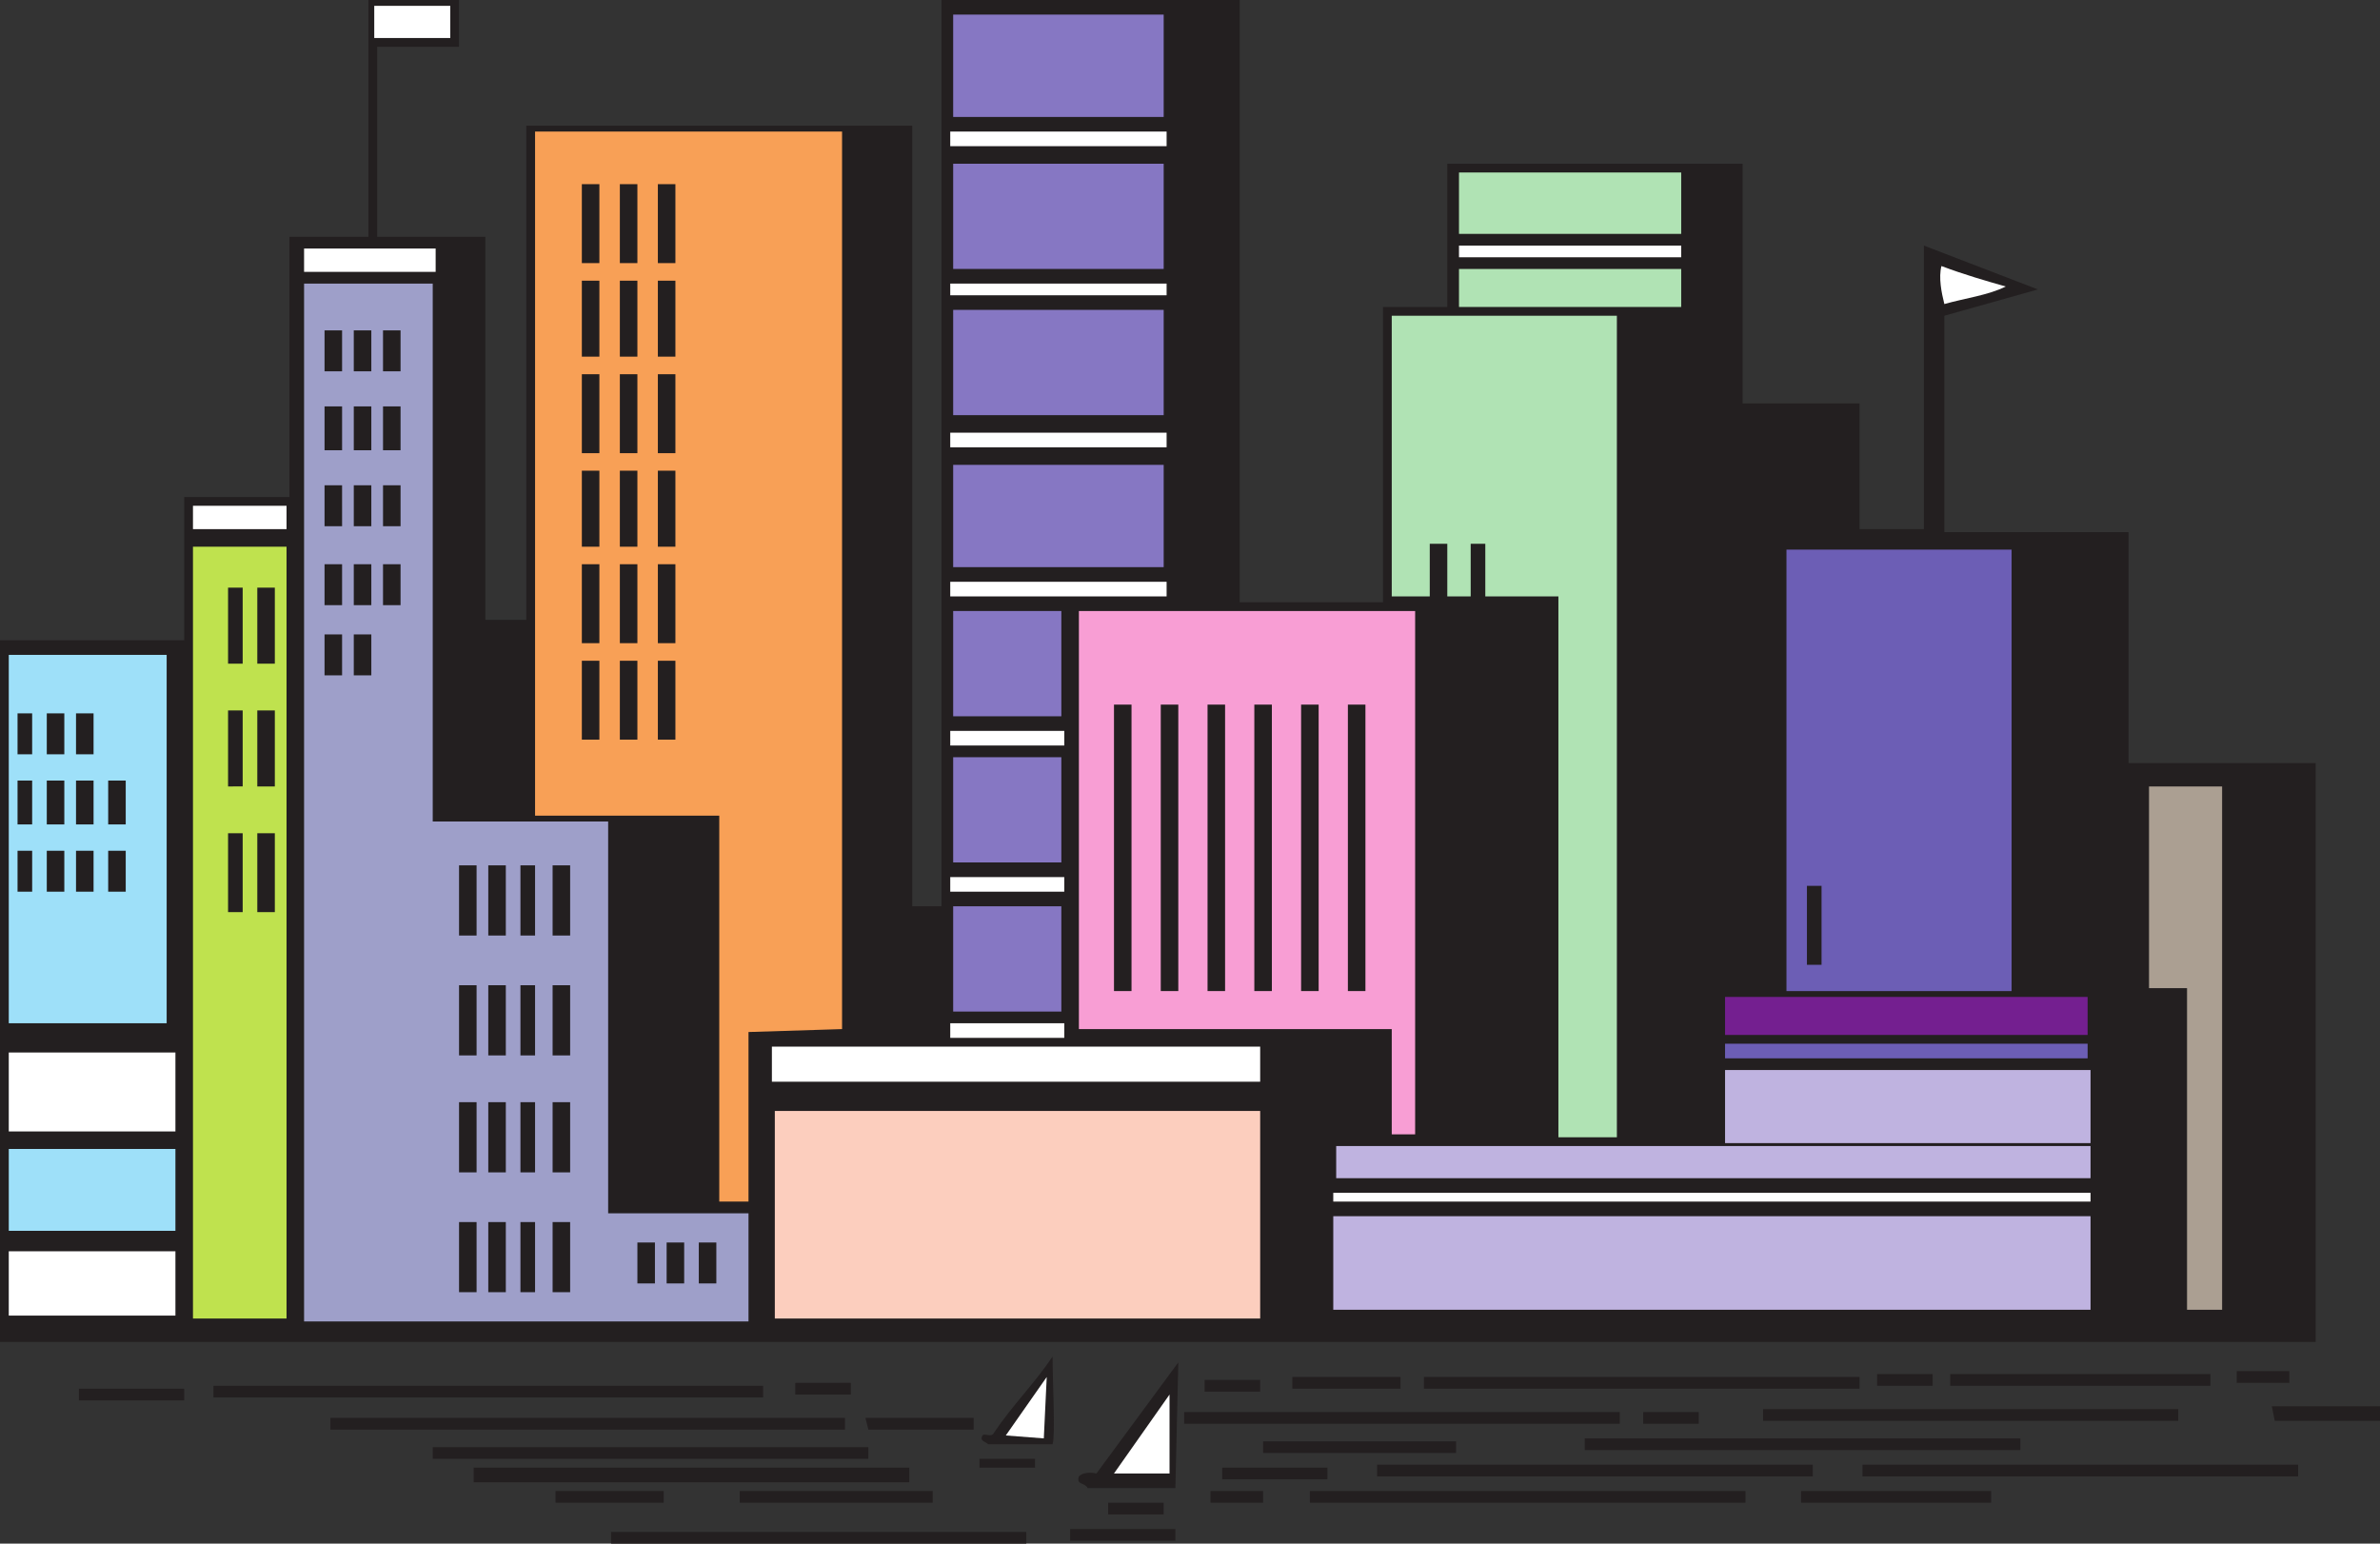 <svg xmlns="http://www.w3.org/2000/svg" width="610.5" height="396"><rect width="100%" height="100%" fill="#333333" stroke="none"/><path fill="#231f20" fill-rule="evenodd" d="M0 344.25v-180h47.25V127.5h27V60.75H94.5V0h23.25v12h-21v48.75h27.75V159H135V32.25h99V232.5h7.5V0H318v154.5h36.75V78.75h16.5V42H447v61.5h30v32.25h16.5V63l29.25 11.25-24 6.75v55.5H546v59.25h48v148.5H0"/><path fill="#b0e3b4" fill-rule="evenodd" d="M357 81v72h9.75v-13.5h4.5V153h6v-13.5H381V153h18.75v138.75h15V81H357"/><path fill="#6c5eb5" fill-rule="evenodd" d="M458.25 141H516v113.25h-57.75V141"/><path fill="#b0e3b4" fill-rule="evenodd" d="M374.25 44.25h57V60h-57V44.25m0 24.75h57v9.75h-57V69"/><path fill="#fff" fill-rule="evenodd" d="M374.25 63h57v3h-57v-3M198 268.5h125.25v9H198v-9"/><path fill="#fccebe" fill-rule="evenodd" d="M198.75 285h124.5v53.25h-124.5V285"/><path fill="#f89ed4" fill-rule="evenodd" d="M363 262.5V156.75h-86.25V264H357v27h6v-28.5"/><path fill="#9ee0f9" fill-rule="evenodd" d="M2.25 168h40.5v94.5H2.25V168"/><path fill="#fff" fill-rule="evenodd" d="M2.25 270H45v20.25H2.25V270"/><path fill="#9ee0f9" fill-rule="evenodd" d="M2.25 294.75H45v21H2.25v-21"/><path fill="#fff" fill-rule="evenodd" d="M2.25 321H45v16.5H2.25V321"/><path fill="#bfe24e" fill-rule="evenodd" d="M49.5 140.25h24v198h-24v-198"/><path fill="#9e9fc9" fill-rule="evenodd" d="M192 311.25h-36v-100.5h-45v-138H78V339h114v-27.75"/><path fill="#8677c3" fill-rule="evenodd" d="M244.5 3.75h54V30h-54V3.75m0 38.25h54v27h-54V42m0 37.5h54v27h-54v-27m0 39.75h54v26.25h-54v-26.25m0 37.5h27.75v27H244.5v-27m0 37.5h27.75v27H244.5v-27m0 38.25h27.75v27H244.5v-27"/><path fill="#fff" fill-rule="evenodd" d="M243.75 33.75h55.5v3.75h-55.5v-3.75m0 39h55.5v3h-55.5v-3m0 38.25h55.5v3.75h-55.5V111m0 38.25h55.5V153h-55.5v-3.75m0 38.25H273v3.75h-29.25v-3.75m0 75H273v3.75h-29.25v-3.75"/><path fill="#f8a056" fill-rule="evenodd" d="M216 33.75h-78.75v175.5h47.25v99h7.5v-43.5l24-.75V33.75"/><path fill="#fff" fill-rule="evenodd" d="M514.5 73.5c-4.5 2.25-10.5 3-15.75 4.5-.75-3-1.5-6.75-.75-9.75 6 2.25 11.25 3.75 16.5 5.25"/><path fill="#231f20" fill-rule="evenodd" d="M559.5 212.25c0 5.25 1.5 9.75.75 15h-3.75c0-3.75-2.25-15 2.25-15.75l.75.75m6 15h-2.25c-3-3-.75-12 0-15.75l1.5.75.75 15m0 8.25c.75 3.75-.75 9 .75 12l-.75 3.75-3-.75v-14.25c.75-1.5 2.25 0 3-.75m-5.25 1.5v13.5l-3.75-2.25.75-11.25h3m6.75 23.25c-1.5 5.25.75 9 0 14.25-6.75 2.25-2.25-6-4.5-9 .75-1.5.75-3.75.75-5.25H567m-265.5 121.5H279c-.75-1.5-3-.75-2.25-3 1.5-1.5 4.5-.75 4.5-.75l21-28.5-.75 32.25M270 370.5h-16.5c-.75-.75-2.25-.75-1.5-2.25.75-.75 2.25.75 3-.75 4.5-6.75 10.5-12.75 15-19.5 0 6.75.75 20.25 0 22.5"/><path fill="#fff" fill-rule="evenodd" d="m267.75 369-9.75-.75 10.5-15zm32.25 9h-14.25L300 357.75ZM96 1.5v8.25h19.5V1.5H96M243.75 225H273v3.75h-29.25V225M78 63.75h33.75v6H78v-6m-28.5 66h24v6h-24v-6"/><path fill="#bfb3e0" fill-rule="evenodd" d="M342.75 294h193.5v8.25h-193.5V294m99.75-19.5h93.75v18.75H442.5V274.5M342 312h194.25v24H342v-24"/><path fill="#fff" fill-rule="evenodd" d="M342 306h194.25v2.25H342V306"/><path fill="#741f90" fill-rule="evenodd" d="M442.5 255.75h93v9.75h-93v-9.75"/><path fill="#6c5eb5" fill-rule="evenodd" d="M442.5 267.75h93v3.75h-93v-3.75"/><path fill="#ab9f92" fill-rule="evenodd" d="M551.25 201.75v51.75H561V336h9V201.75h-18.75"/><path fill="#231f20" fill-rule="evenodd" d="M84.75 363.75h132v3h-132v-3m-30-8.25h141v3h-141v-3m195 8.25H222l.75 3h27v-3m360.75-3h-27.75l.75 3.75h27v-3.75m-309 31.5h-27v3h27v-3m-62.25-9.75h-49.5v3h49.5v-3m271.5 0H462v3h48.75v-3m56.25-30h-66.75v3H567v-3m-193.5 17.25H324v3h49.5v-3M263.25 393h-106.5v3h106.5v-3m295.5-31.5h-106.5v3h106.5v-3m-388.5 21H142.5v3h27.75v-3m-123-26.25h-27v3h27v-3M340.5 376.5h-27v3h27v-3m18.75-23.25H331.5v3h27.75v-3m-141 1.5H204v3h14.25v-3m105-.75H309v3h14.25v-3m-57.75 20.25h-14.25v2.25h14.25v-2.25m58.5 8.25h-13.5v3H324v-3m111.75-20.25H421.5v3h14.25v-3m60-9.75H481.5v3h14.25v-3m91.5-.75h-13.5v3h13.5v-3M298.5 385.5h-14.25v3h14.25v-3M111 371.25h111.75v3H111v-3m242.25 4.5H465v3H353.25v-3M336 382.5h111.75v3H336v-3m70.5-13.5h111.75v3H406.5v-3m71.25 6.75H589.5v3H477.75v-3m-112.5-22.5H477v3H365.25v-3M121.5 376.5h111.75v3.75H121.5v-3.75m182.25-14.25H415.5v3H303.75v-3M4.5 183h3.75v10.5H4.5V183m7.5 0h4.5v10.5H12V183m7.5 0H24v10.5h-4.5V183m63.75-38.25h4.5v10.5h-4.5v-10.5m7.5 0h4.5v10.5h-4.5v-10.5m-7.5 18h4.5v10.5h-4.5v-10.5m7.5 0h4.5v10.5h-4.5v-10.5m7.5-18h4.5v10.5h-4.5v-10.5m-15-20.25h4.5V135h-4.5v-10.5m7.5 0h4.5V135h-4.5v-10.5m7.5 0h4.5V135h-4.5v-10.5m-15-20.25h4.5v11.25h-4.5v-11.25m7.5 0h4.5v11.25h-4.5v-11.25m7.5 0h4.5v11.25h-4.5v-11.25m-15-19.5h4.5v10.5h-4.5v-10.5m7.5 0h4.5v10.5h-4.5v-10.5m7.5 0h4.5v10.5h-4.5v-10.5M4.5 200.25h3.75v11.25H4.5v-11.25m7.5 0h4.5v11.25H12v-11.25m7.5 0H24v11.25h-4.5v-11.25m8.25 0h4.5v11.25h-4.5v-11.25m0 18h4.5v10.5h-4.5v-10.5m-23.25 0h3.75v10.5H4.5v-10.5m7.5 0h4.5v10.5H12v-10.5m7.5 0H24v10.5h-4.5v-10.5m159.75 100.5h4.5v10.5h-4.5v-10.5m-15.75 0h4.5v10.5h-4.5v-10.5m7.5 0h4.5v10.5H171v-10.5M141.75 222h4.5v18h-4.5v-18m-24 0h4.5v18h-4.5v-18m7.5 0h4.5v18h-4.5v-18m8.25 0h3.75v18h-3.75v-18m8.25 30.75h4.5v18h-4.5v-18m-24 0h4.5v18h-4.5v-18m7.5 0h4.5v18h-4.5v-18m8.25 0h3.75v18h-3.75v-18m8.25 30h4.5v18h-4.5v-18m-24 0h4.5v18h-4.5v-18m7.5 0h4.5v18h-4.5v-18m8.25 0h3.75v18h-3.75v-18m8.25 30.75h4.5v18h-4.5v-18m-24 0h4.5v18h-4.5v-18m7.5 0h4.5v18h-4.5v-18m8.25 0h3.75v18h-3.75v-18m-75-162.75h3.75v19.5H58.5v-19.5m7.5 0h4.5v19.5H66v-19.5m83.25 18.75h4.5v20.25h-4.5V169.5m9.75 0h4.5v20.25H159V169.5m9.75 0h4.5v20.25h-4.5V169.5m-19.5-24.75h4.5V165h-4.5v-20.25m9.75 0h4.5V165H159v-20.25m9.75 0h4.5V165h-4.5v-20.25m-19.5-24h4.5v19.5h-4.5v-19.5m9.75 0h4.5v19.5H159v-19.5m9.75 0h4.5v19.5h-4.5v-19.5m294.75 106.5h3.75v20.25h-3.75v-20.25M149.25 96h4.5v20.25h-4.5V96m9.75 0h4.5v20.25H159V96m9.75 0h4.5v20.25h-4.5V96m-19.5-24h4.5v19.5h-4.5V72m9.75 0h4.5v19.5H159V72m9.75 0h4.5v19.5h-4.5V72m-19.5-24.75h4.5V67.5h-4.5V47.25m9.75 0h4.5V67.5H159V47.25m9.75 0h4.5V67.5h-4.5V47.25m-110.25 135h3.75v19.5H58.5v-19.5m7.5 0h4.5v19.5H66v-19.5m-7.5 31.5h3.75V234H58.5v-20.25m7.5 0h4.5V234H66v-20.25m219.75-33h4.5v73.5h-4.5v-73.5m12 0h4.5v73.5h-4.5v-73.5m12 0h4.5v73.5h-4.5v-73.5m12 0h4.5v73.5h-4.5v-73.5m12 0h4.5v73.5h-4.5v-73.5m12 0h4.5v73.5h-4.5v-73.5"/></svg>
